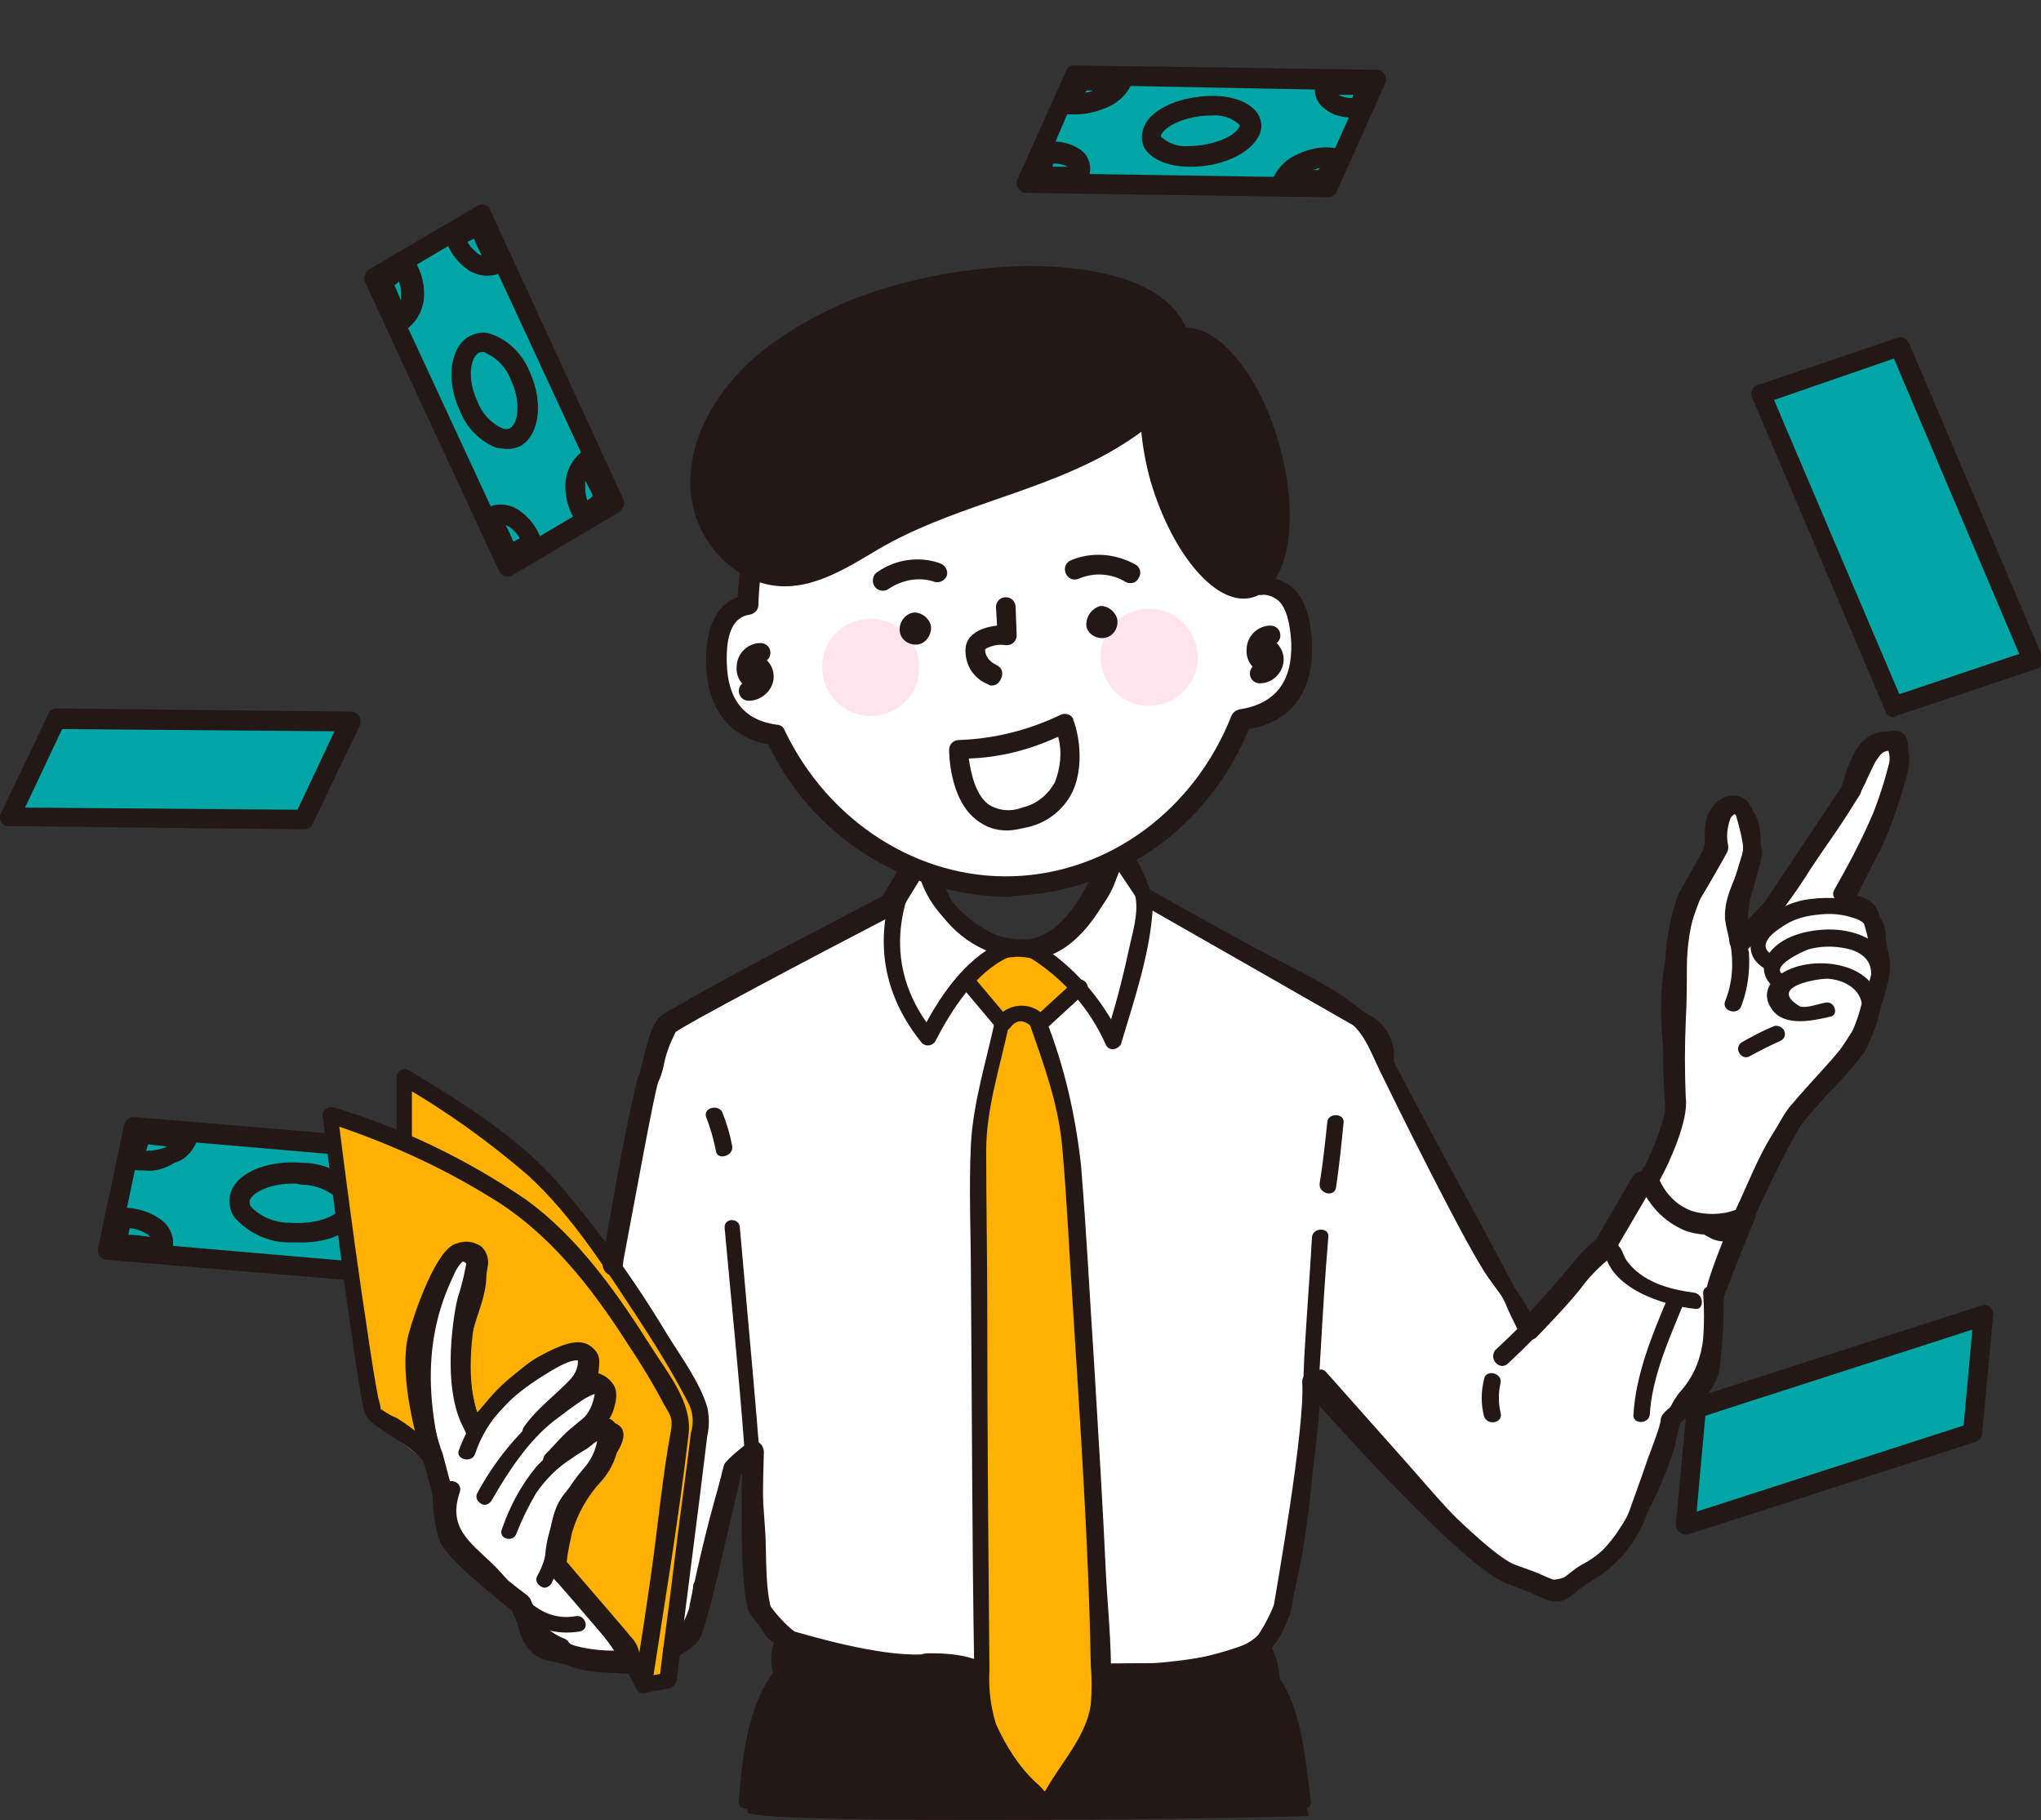 <?xml version="1.0" encoding="utf-8"?>
<!-- Generator: Adobe Illustrator 27.7.0, SVG Export Plug-In . SVG Version: 6.00 Build 0)  -->
<svg version="1.1" id="buy02" xmlns="http://www.w3.org/2000/svg" xmlns:xlink="http://www.w3.org/1999/xlink" x="0px" y="0px"
	 viewBox="0 0 187.3 167" style="enable-background:new 0 0 187.3 167;" xml:space="preserve">
<rect x="0" y="0" width="187.3" height="167" fill="#333333" stroke="none"/>
<style type="text/css">
	.st0{fill:#00A6A6;}
	.st1{fill:#231815;}
	.st2{fill:#00A69C;}
	.st3{fill:#FFFFFF;}
	.st4{fill:#FEB100;}
	.st5{opacity:0.15;}
	.st6{clip-path:url(#SVGID_00000025436609535058442840000007784049981855079560_);}
	.st7{fill:#FF4D85;}
	.st8{clip-path:url(#SVGID_00000000918742602618945480000000985646500323010697_);}
	.slide-top {
	-webkit-animation: slide-top 1s cubic-bezier(0.250, 0.460, 0.450, 0.940) infinite alternate forwards;
	        animation: slide-top 1s cubic-bezier(0.250, 0.460, 0.450, 0.940) infinite alternate forwards;
	}
	.slide-top02 {
	-webkit-animation: slide-top02 1s cubic-bezier(0.250, 0.460, 0.450, 0.940) infinite alternate forwards;
	        animation: slide-top02 1s cubic-bezier(0.250, 0.460, 0.450, 0.940) infinite alternate forwards;
	}
	@-webkit-keyframes slide-top {
		0% {
			-webkit-transform: translateY(0);
					transform: translateY(0);
		}
		100% {
			-webkit-transform: translateY(-5px);
					transform: translateY(-5px);
		}
		}
		@keyframes slide-top {
		0% {
			-webkit-transform: translateY(0);
					transform: translateY(0);
		}
		100% {
			-webkit-transform: translateY(-5px);
					transform: translateY(-5px);
		}
	}
	@-webkit-keyframes slide-top02 {
		0% {
			-webkit-transform: translateY(0);
					transform: translateY(0);
		}
		100% {
			-webkit-transform: translateY(5px);
					transform: translateY(5px);
		}
		}
		@keyframes slide-top02 {
		0% {
			-webkit-transform: translateY(0);
					transform: translateY(0);
		}
		100% {
			-webkit-transform: translateY(5px);
					transform: translateY(5px);
		}
	}
</style>
<g id="money02" class="slide-top">
	<g id="money05">
		<path id="Path_11913" class="st0" d="M34.3,25.5l9.9-5.8l12.2,26.5L46.6,52L34.3,25.5z"/>
		<path id="Path_11914" class="st1" d="M46.6,52.9c-0.4,0-0.7-0.2-0.8-0.5L33.5,25.9c-0.2-0.4,0-0.9,0.4-1.2l9.9-5.8
			c0.4-0.3,1-0.1,1.2,0.3c0,0,0,0.1,0,0.1l12.2,26.5c0.2,0.4,0,0.9-0.4,1.2L47,52.8C46.9,52.9,46.7,52.9,46.6,52.9 M35.5,25.9
			L47,50.7l8.3-4.9L43.8,21L35.5,25.9z"/>
		<path id="Path_11915" class="st0" d="M46.6,50.9c-0.5-1.2-1-2.3-1.6-3.4c0.7-0.4,1.5-0.3,2.1,0.1c0.8,0.6,1.4,1.4,1.7,2.3
			C48.2,50.2,47.4,50.6,46.6,50.9"/>
		<path id="Path_11916" class="st1" d="M46.6,51.8c-0.4,0-0.7-0.2-0.9-0.6c-0.4-1.1-1-2.2-1.5-3.3c-0.2-0.4-0.1-0.9,0.3-1.2
			c1-0.6,2.2-0.5,3.1,0.1c1,0.7,1.7,1.6,2.1,2.8c0.1,0.4,0,0.9-0.4,1.1l-0.2,0.1c-0.7,0.4-1.5,0.8-2.3,1
			C46.8,51.8,46.7,51.8,46.6,51.8 M46.4,48.2c0.3,0.5,0.5,1,0.7,1.5c0.2-0.1,0.4-0.2,0.6-0.3c-0.2-0.4-0.6-0.8-1-1.1
			C46.6,48.3,46.5,48.2,46.4,48.2"/>
		<path id="Path_11917" class="st0" d="M55.5,45.6c-0.6-1.1-1.1-2.3-1.6-3.4c-0.7,0.5-1.1,1.2-1.2,2c-0.1,1,0.2,2,0.7,2.9
			C54.2,46.7,54.9,46.2,55.5,45.6"/>
		<path id="Path_11918" class="st1" d="M53.5,48c-0.3,0-0.6-0.2-0.8-0.4c-0.6-1-0.9-2.2-0.8-3.4c0.1-1.1,0.7-2.2,1.6-2.8
			c0.4-0.2,1-0.1,1.2,0.4c0,0,0,0.1,0,0.1c0.4,1.1,0.9,2.3,1.5,3.3c0.2,0.4,0.1,0.8-0.2,1.1c-0.6,0.6-1.3,1.1-2,1.5l-0.2,0.1
			C53.8,48,53.6,48,53.5,48 M53.7,44.1c0,0.1,0,0.2,0,0.3c0,0.5,0,1,0.2,1.5c0.2-0.1,0.3-0.2,0.5-0.4C54.2,45,53.9,44.5,53.7,44.1"
			/>
		<path id="Path_11919" class="st0" d="M35.1,26c0.6,1.1,1.1,2.3,1.6,3.4c0.7-0.5,1.1-1.2,1.2-2c0.1-1-0.2-2-0.7-2.9
			C36.4,24.9,35.7,25.4,35.1,26"/>
		<path id="Path_11920" class="st1" d="M36.7,30.3c-0.1,0-0.2,0-0.3-0.1c-0.2-0.1-0.4-0.3-0.5-0.5c-0.4-1.1-0.9-2.3-1.5-3.3
			c-0.2-0.4-0.1-0.8,0.2-1.1c0.6-0.6,1.3-1.1,2-1.5l0.2-0.1c0.2-0.1,0.5-0.2,0.7-0.1c0.2,0.1,0.4,0.2,0.6,0.4c0.6,1,0.9,2.2,0.8,3.4
			c-0.1,1.1-0.7,2.2-1.6,2.8C37,30.3,36.8,30.3,36.7,30.3 M36.2,26.2c0.2,0.4,0.4,0.9,0.6,1.4c0-0.1,0-0.2,0-0.3c0-0.5,0-1-0.2-1.5
			C36.6,25.9,36.4,26,36.2,26.2"/>
		<path id="Path_11921" class="st0" d="M44,20.7c0.5,1.2,1,2.3,1.6,3.4c-0.7,0.4-1.5,0.3-2.1-0.1c-0.8-0.6-1.4-1.4-1.7-2.3
			C42.5,21.3,43.2,21,44,20.7"/>
		<path id="Path_11922" class="st1" d="M44.7,25.3c-0.6,0-1.2-0.2-1.7-0.5c-1-0.7-1.7-1.6-2.1-2.8c-0.1-0.4,0-0.9,0.4-1.1l0.2-0.1
			c0.7-0.4,1.5-0.8,2.3-1c0.5-0.1,0.9,0.1,1.1,0.6c0.4,1.1,1,2.2,1.5,3.3c0.2,0.4,0.1,0.9-0.3,1.2C45.7,25.2,45.2,25.3,44.7,25.3
			 M42.9,22.2c0.2,0.4,0.6,0.8,1,1.1c0.1,0.1,0.2,0.1,0.3,0.1c-0.3-0.5-0.5-1-0.7-1.5C43.3,22,43.1,22.1,42.9,22.2"/>
		<path id="Path_11923" class="st0" d="M43,37.3c-1.1-2.3-0.9-4.8,0.4-5.6c1.3-0.8,3.2,0.5,4.3,2.8s0.9,4.8-0.4,5.6
			S44.1,39.6,43,37.3"/>
		<path id="Path_11924" class="st1" d="M46.5,41.2c-0.3,0-0.6-0.1-0.9-0.1c-1.6-0.6-2.8-1.9-3.4-3.4c-1.3-2.8-0.9-5.8,0.8-6.8
			c0.7-0.4,1.5-0.5,2.2-0.2c1.6,0.6,2.8,1.9,3.4,3.4c1.3,2.8,0.9,5.8-0.8,6.8C47.4,41.1,47,41.2,46.5,41.2 M44.3,32.3
			c-0.1,0-0.3,0-0.4,0.1c-0.8,0.5-1,2.5-0.1,4.4l0,0c0.4,1.1,1.2,2,2.3,2.5c0.2,0.1,0.5,0.1,0.7,0c0.8-0.5,1-2.5,0.1-4.4
			c-0.4-1.1-1.2-2-2.3-2.5C44.5,32.3,44.4,32.3,44.3,32.3"/>
	</g>
	<g id="money04">
		<path id="Path_11927" class="st2" d="M43.2,106.6c-1.4,0-2.8-0.2-4.2-0.4c-0.1,0.8,0.2,1.6,0.9,2c0.9,0.6,1.9,0.9,3,0.9
			C43.2,108.2,43.2,107.4,43.2,106.6"/>
		<path id="Path_11928" class="st1" d="M42.9,109.9c-1.2,0-2.5-0.3-3.5-1c-1-0.6-1.5-1.8-1.2-2.9c0.1-0.4,0.5-0.7,1-0.7
			c1.3,0.2,2.7,0.3,4,0.3c0.5,0,0.9,0.4,0.9,0.8c0,0.8,0,1.7-0.2,2.5l0,0.2C43.8,109.6,43.4,110,42.9,109.9L42.9,109.9z M40.3,107.3
			c0.1,0.1,0.1,0.1,0.2,0.2c0.5,0.3,1.1,0.6,1.7,0.6c0-0.2,0.1-0.4,0.1-0.6C41.7,107.4,41,107.3,40.3,107.3"/>
		<path id="Path_11929" class="st2" d="M41.1,116.7c-1.4-0.2-2.8-0.3-4.2-0.3c0.2-0.8,0.9-1.5,1.7-1.8c1-0.4,2.2-0.5,3.3-0.3
			C41.7,115.1,41.4,115.9,41.1,116.7"/>
		<path id="Path_11930" class="st1" d="M41.1,117.6c0,0-0.1,0-0.1,0c-1.3-0.2-2.7-0.3-4-0.3c-0.5,0-0.9-0.4-0.9-0.9c0,0,0-0.1,0-0.1
			c0.3-1.1,1.1-2.1,2.3-2.5c1.2-0.5,2.5-0.6,3.8-0.4c0.5,0.1,0.8,0.6,0.7,1.1c0,0,0,0,0,0.1l-0.1,0.2c-0.2,0.8-0.5,1.6-0.8,2.4
			C41.7,117.4,41.4,117.6,41.1,117.6 M38.7,115.5c0.6,0,1.2,0.1,1.8,0.2c0.1-0.2,0.1-0.4,0.2-0.6c-0.6,0-1.2,0.1-1.7,0.3
			C38.9,115.4,38.8,115.5,38.7,115.5"/>
		<path id="Path_11935" class="st0" d="M27.7,107.7c-2.8-0.2-5.4,0.8-5.7,2.3s1.7,2.9,4.5,3.1s5.4-0.8,5.7-2.3
			C32.6,109.3,30.6,108,27.7,107.7"/>
		<g>
			<path id="Path_11925" class="st0" d="M12.3,103.4l-2.4,11.3l32.1,2.7l2.4-11.3L12.3,103.4z"/>
			<path id="Path_11926" class="st1" d="M42,118.3C42,118.3,41.9,118.3,42,118.3l-32.2-2.7c-0.5,0-0.9-0.5-0.8-1c0,0,0-0.1,0-0.1
				l2.4-11.3c0.1-0.4,0.5-0.8,1-0.7l32.1,2.7c0.5,0,0.9,0.5,0.8,1c0,0,0,0.1,0,0.1l-2.4,11.3C42.8,118,42.4,118.3,42,118.3
				 M11,113.9l30.2,2.6l2-9.5l-30.2-2.6L11,113.9z"/>
			<path id="Path_11931" class="st0" d="M13.1,104c1.4,0.2,2.8,0.3,4.2,0.3c-0.2,0.8-0.9,1.5-1.7,1.8c-1,0.4-2.2,0.5-3.3,0.3
				C12.4,105.6,12.7,104.8,13.1,104"/>
			<path id="Path_11932" class="st1" d="M13.3,107.4c-0.4,0-0.8,0-1.2-0.1c-0.5-0.1-0.8-0.6-0.7-1.1c0,0,0,0,0-0.1l0.1-0.2
				c0.2-0.8,0.5-1.7,0.8-2.4c0.2-0.3,0.6-0.5,0.9-0.5c1.3,0.2,2.7,0.3,4.1,0.3c0.5,0,0.9,0.4,0.9,0.9c0,0,0,0.1,0,0.1
				c-0.3,1.1-1.1,2.1-2.2,2.4C15,107.3,14.2,107.5,13.3,107.4 M13.6,105c-0.1,0.2-0.1,0.4-0.2,0.6c0.6,0,1.2-0.1,1.7-0.3
				c0.1,0,0.2-0.1,0.2-0.1C14.8,105.1,14.2,105.1,13.6,105"/>
			<path id="Path_11933" class="st0" d="M10.9,114.1c1.4,0,2.8,0.2,4.2,0.4c0.1-0.8-0.2-1.6-0.9-2c-0.9-0.6-1.9-0.9-3-0.9
				C11,112.5,10.9,113.3,10.9,114.1"/>
			<path id="Path_11934" class="st1" d="M15,115.4c0,0-0.1,0-0.1,0c-1.3-0.2-2.7-0.3-4-0.3c-0.5,0-0.9-0.4-0.9-0.8
				c0-0.8,0-1.7,0.2-2.5l0-0.2c0.1-0.4,0.4-0.8,0.9-0.8c1.3,0,2.5,0.3,3.5,1c1,0.6,1.5,1.8,1.2,2.9C15.8,115.1,15.5,115.4,15,115.4
				 M11.8,113.3c0.6,0,1.3,0.1,2,0.2c-0.1-0.1-0.1-0.1-0.2-0.2c-0.5-0.3-1.1-0.6-1.7-0.6C11.9,112.8,11.8,113,11.8,113.3"/>
			<path id="Path_11936" class="st1" d="M27.4,114c-0.3,0-0.6,0-0.9,0c-1.8,0-3.6-0.8-4.9-2.2c-0.5-0.6-0.6-1.3-0.5-2.1
				c0.4-2,3.3-3.3,6.7-3c1.8,0,3.6,0.8,4.9,2.2c0.5,0.6,0.6,1.3,0.5,2.1C32.8,112.8,30.4,114.1,27.4,114 M26.9,108.6
				c-2.3,0-3.8,0.9-4,1.6c0,0.2,0,0.4,0.2,0.6c0.9,0.9,2.2,1.4,3.5,1.4c2.7,0.2,4.6-0.8,4.7-1.5c0-0.2,0-0.4-0.2-0.6
				c-0.9-0.9-2.2-1.4-3.5-1.4C27.4,108.6,27.1,108.6,26.9,108.6"/>
		</g>
	</g>
	<g id="money03">
		<path id="Path_12007" class="st0" d="M155.7,129.2l-1,10.7l26.4-8.5l1-10.7L155.7,129.2z"/>
		<path id="Path_12008" class="st1" d="M154.7,140.8c-0.5,0-0.9-0.4-0.9-0.9c0,0,0-0.1,0-0.1l1-10.7c0-0.4,0.3-0.7,0.6-0.8l26.4-8.5
			c0.5-0.2,1,0.1,1.1,0.6c0,0.1,0.1,0.2,0,0.4l-1,10.7c0,0.4-0.3,0.7-0.6,0.8l-26.4,8.5C154.9,140.8,154.8,140.8,154.7,140.8
			 M156.5,129.9l-0.8,8.8l24.5-7.9l0.8-8.8L156.5,129.9z"/>
	</g>
</g>
<g id="man">
	<path id="Path_11937" class="st3" d="M85.1,77.2L81.7,83c0,0-19.3,10.2-20.3,10.9s-1.5,4.7-1.8,5s-3.3,16.7-3.3,16.7
		s-3,33.3-3.4,33.4s-4.4,0-4.4,0c0.1,1.2,1,2.2,2.2,2.5c1.9,0.3,6.7,1.5,7.7,1.1c1-0.5,4.6-1.6,5.2-2.8c0.6-1.2,3.5-14.7,3.7-15
		c0.6-0.6,1.2-1.1,1.9-1.6c0,0-0.4,12.8,0.5,14.3c0.8,1.1,1.7,2.1,2.8,3c0,0,7.6,2.4,12.1,2.2s5.5,1,5.5,1s15-0.1,15.8-0.1
		s8.5-0.7,9.7-2.2c0.9-1.2,1.6-2.4,2.1-3.8c0,0,2.9-16.4,2.6-20.8c0,0,14.5,16.4,18.4,17.7s4.1,2.2,5.4,0.9s4.8-2.3,6.2-6.4
		s3-8.2,3-8.5s3.5-2.9,3.7-4.9c0.3-2.3,0.4-4.6,0.4-6.8c-0.2-0.6,2.5-7,2.5-7s-0.9,2.2-2.9,0.9s-5.5-3.2-6.2-4.4l-3.7,6.4
		c-1,0.8-1.9,1.7-2.7,2.7c-0.8,1.2-4.2,4.7-4.2,4.7s-1.1-2.2-1.3-2.7s-11.7-21.6-11.7-21.9c0.2-1.5-0.6-2.9-1.9-3.7
		c-2.2-1.2-20.3-11.6-20.3-11.6l-2.8-4.1c0,0-2.6,8.8-7.8,9.1c-3.1,0.1-6.1-1.4-7.7-4.1L85,79.6L85.1,77.2z"/>
	<path id="Path_11938" class="st1" d="M90,154.5c-0.3,0-0.5-0.1-0.7-0.3l0,0c0,0-1.1-0.8-4.8-0.7c-4.6,0.2-12.1-2.1-12.4-2.2
		c-0.1,0-0.2-0.1-0.3-0.1c-1.2-0.9-2.2-2-3-3.2c-0.8-1.4-0.8-8.7-0.7-12.8c0,0-0.1,0.1-0.1,0.1c-0.1,0.5-0.5,2.2-0.9,3.9
		c-1.3,5.8-2.4,10.2-2.8,11c-0.6,1.2-2.6,2.1-4.8,2.9c-0.3,0.1-0.6,0.2-0.8,0.3c-0.9,0.4-2.7,0.1-6.4-0.6c-0.7-0.1-1.3-0.3-1.8-0.4
		c-2.6-0.4-2.9-3.2-3-3.3c0-0.3,0.1-0.5,0.2-0.7c0.2-0.2,0.4-0.3,0.7-0.3c1.4,0,2.9,0,3.7,0c0.5-3.4,2.2-20.9,3.2-32.6
		c2.7-15.1,3.2-16.8,3.5-17.2c0,0-0.1,0.1-0.1,0.1c0.1-0.1,0.2-0.6,0.3-1.1c0.5-2,0.9-3.6,1.8-4.2c1-0.7,17.3-9.4,20.2-10.9l3.3-5.5
		c0.3-0.4,0.8-0.6,1.2-0.3c0.3,0.2,0.5,0.5,0.4,0.9l-0.2,2l1.6,3.3c1.5,2.3,4.1,3.7,6.9,3.6c4.5-0.3,7-8.4,7-8.4
		c0.1-0.5,0.7-0.8,1.1-0.6c0.2,0.1,0.4,0.2,0.5,0.4l2.7,4c1.9,1.1,18.1,10.4,20.1,11.5c1.6,0.8,2.5,2.5,2.3,4.3
		c0.6,1.2,4.7,8.9,7.5,14c3.1,5.8,4,7.5,4.1,7.7c0.1,0.2,0.4,0.9,0.7,1.5c1.1-1.2,2.2-2.4,3.2-3.6c0.8-1,1.7-2,2.8-2.8l3.6-6.2
		c0.2-0.3,0.5-0.5,0.8-0.5l0,0c0.3,0,0.6,0.2,0.8,0.5c0.4,0.7,2.7,2.1,4.3,3c0.6,0.4,1.2,0.7,1.7,1c0.2,0.2,0.5,0.3,0.8,0.2
		c0.3-0.2,0.6-0.4,0.7-0.8c0.2-0.5,0.7-0.7,1.2-0.5c0.5,0.2,0.7,0.7,0.5,1.2c-0.9,2.1-1.7,4.3-2.4,6.5c0,2.4-0.1,4.7-0.4,7
		c-0.2,1.6-1.8,3.3-3.3,4.7c-0.2,0.2-0.4,0.3-0.5,0.5c-0.1,0.4-0.4,1.3-1.3,3.7c-0.5,1.4-1.1,3.1-1.7,4.8c-1,2.5-2.8,4.6-5.2,5.9
		c-0.4,0.3-0.9,0.6-1.2,0.9c-1.4,1.3-2.3,0.9-3.8,0.2c-0.6-0.3-1.4-0.6-2.5-1c-3.3-1.1-13.2-11.8-17.2-16.3
		c-0.4,6.1-2.5,18-2.6,18.6c0,0.1,0,0.1,0,0.2c-0.5,1.4-1.3,2.8-2.2,4c-1.6,2-10.3,2.6-10.4,2.6C105,154.4,90.7,154.5,90,154.5
		L90,154.5z M85.5,151.7c2.9,0,4.3,0.6,4.9,1c4.4,0,14.8-0.1,15.5-0.1c3.2-0.2,8.4-1.1,9.1-1.9c0.8-1.1,1.4-2.2,1.9-3.4
		c0.2-1.3,2.9-16.4,2.6-20.5c0-0.5,0.4-0.9,0.9-1c0.3,0,0.6,0.1,0.7,0.3c5.8,6.5,15.3,16.6,18,17.5c1.1,0.4,2,0.7,2.6,1
		c1.4,0.6,1.4,0.6,1.9,0.1c0.5-0.4,1-0.8,1.5-1.1c2-1,3.6-2.8,4.4-4.9c0.6-1.7,1.2-3.3,1.7-4.8c0.6-1.6,1.2-3.2,1.2-3.6
		c0-0.4,0.3-0.7,1-1.3c0.9-0.8,2.6-2.5,2.8-3.6c0.3-2.2,0.4-4.3,0.4-6.5c-0.1-0.2-0.2-0.7,1.5-5c-0.5,0-1-0.2-1.5-0.5
		c-0.5-0.3-1-0.6-1.6-1c-1.4-0.8-2.7-1.6-3.9-2.6l-3.1,5.3c-0.1,0.1-0.1,0.2-0.2,0.3c-0.9,0.7-1.8,1.6-2.5,2.5
		c-0.9,1.3-4.2,4.7-4.3,4.8c-0.2,0.2-0.5,0.3-0.8,0.3c-0.3,0-0.5-0.2-0.7-0.5c0-0.1-1.1-2.2-1.3-2.8c-0.1-0.3-2-3.8-4-7.6
		c-7.7-14.3-7.7-14.3-7.7-14.7v-0.1c0.1-1.1-0.4-2.2-1.4-2.7c-2.1-1.2-20.1-11.5-20.3-11.6c-0.1-0.1-0.2-0.2-0.3-0.3l-1.8-2.7
		c-1.1,2.7-3.8,7.8-8,8c-3.5,0.1-6.7-1.6-8.6-4.5l-1.5-3.1l-1.9,3.1c-0.1,0.1-0.2,0.3-0.4,0.3C74.4,87.9,62.7,94.1,62,94.7
		c-0.5,1-0.9,2-1.1,3.1c-0.1,0.5-0.3,1.1-0.5,1.5c-0.4,1.2-2.1,10.6-3.2,16.4c0,0-0.7,8.3-1.5,16.6C54,149.7,54,149.7,53,149.8
		c-0.3,0.1-1.9,0-3.2,0c0.2,0.4,0.6,0.6,1.1,0.7c0.5,0.1,1.1,0.2,1.9,0.4c1.5,0.3,4.7,1,5.3,0.8c0.2-0.1,0.5-0.2,0.9-0.4
		c0.9-0.3,3.5-1.4,3.8-2c0.3-0.7,1.8-7.2,2.6-10.6c1-4.2,1-4.2,1.1-4.4c0.1-0.1,0.2-0.4,2.1-1.9c0.4-0.3,1-0.2,1.3,0.2
		c0.1,0.2,0.2,0.4,0.2,0.6c-0.2,6.1-0.1,12.9,0.4,13.9c0.7,1,1.5,1.9,2.4,2.6c1.1,0.3,7.7,2.3,11.7,2.1
		C84.8,151.7,85.1,151.7,85.5,151.7 M158.3,118.4C158.3,118.5,158.3,118.5,158.3,118.4C158.3,118.5,158.3,118.5,158.3,118.4
		 M59,98.2L59,98.2"/>
	<path id="Path_11939" class="st1" d="M68.6,166.3c0.1-2.5,0.4-5,0.9-7.5c0.5-1.9,1.2-3.7,2.1-5.4c0.1-0.4,0.2-2.8,0.2-2.8
		c1.6,0.6,3.3,1.1,5,1.5c0.4-0.1,12.8,1.1,12.8,1.1l13.6,0.2c0,0,10.3-1.6,10.9-1.9c0.5-0.2,1-0.3,1.5-0.4l0.8,2.4
		c0,0,2.7,5.2,2.7,6.9c0.2,2.1,0.5,4.2,1,6.2C120.1,166.8,69.4,167.5,68.6,166.3"/>
	<path id="Path_11940" class="st4" d="M88.8,89.7c0.2,0,3.3,4.1,3.3,4.1s-1.7,8.2-2.1,11.3c-0.4,3.1-0.4,46.8,0,48.5s1,5.3,1.9,6.8
		c0.8,1.5,4.5,4.8,4.5,4.8s4.1-5.8,4.7-8.7c0.4-1.7,0.4-3.4,0.1-5.1c0,0-2.8-45.8-3-48.4c-0.2-2.7-2.7-9.1-2.7-9.1l3.5-3.3l-3.7-3.4
		c0,0,0.1-0.2-2.3-0.1S88.8,89.7,88.8,89.7"/>
	<path id="Path_11941" class="st4" d="M30.3,102.7l3.8,27.5l5.9,4.6l12.9,10.9l6.1,9l2.6-0.9c0,0,2.4-24,2.7-24.3
		s-9.3-16.5-14.2-20.9c-4.1-3.4-8.5-6.6-13-9.5l0,5.9L30.3,102.7z"/>
	<path id="Path_11942" class="st3" d="M57.7,152.5c0,0-5,0.3-6.2-1.2c-1-0.4-1.9-1.1-2.6-1.9c-0.4-0.7-0.8-1.5-1.1-2.3
		c0,0-5.9-4.5-6.5-6.1c-0.4-1.3-0.7-2.7-0.7-4.2l-0.9-3.3c0,0-2.3-7.2-1.3-11.1s2.9-7.5,3.7-7.7s1.8-0.2,1.8,0.8
		c-0.2,1.4-0.5,2.8-1,4.1c-0.3,0.8-1.6,7.9,0.6,11.4c0,0,3.8-4.7,6.2-6s3.7-1.7,4.1-0.6c0.2,0.7,0.1,1.5-0.3,2.1
		c0.7-0.1,1.5,0.2,1.9,0.8c0.6,1.1-1.1,3.3-1.1,3.3s1.3-0.4,1.5,0.6c0,1.5-0.5,2.9-1.5,3.9c-1.3,1.4-2.2,3.1-2.8,4.9
		c-0.3,1.1-0.5,2.1-0.5,3.2c0,0,5.2,6,6.1,7.1S57.7,152.5,57.7,152.5"/>
	<path id="Path_11943" class="st1" d="M56.6,153.5c-1.7,0-4.4-0.2-5.6-1.4c-1.1-0.5-2.1-1.2-2.9-2.1c-0.4-0.7-0.8-1.5-1.1-2.2
		c-1.4-1.1-5.9-4.7-6.6-6.3c-0.5-1.4-0.7-2.9-0.7-4.4l-0.9-3.2c-0.1-0.3-2.4-7.4-1.3-11.5c0.6-2.2,2.6-7.9,4.4-8.3
		c0.8-0.3,1.6-0.2,2.3,0.3c0.4,0.4,0.6,0.9,0.6,1.5c-0.2,1.5-0.6,2.9-1,4.3c-0.3,0.8-1.2,6.1,0,9.4c1.3-1.5,3.8-4.1,5.6-5.1
		c2-1.1,3.4-1.6,4.4-1.2c0.5,0.2,0.9,0.6,1,1.1c0.2,0.5,0.2,1.1,0.1,1.6c0.6,0.2,1.2,0.6,1.4,1.2c0.3,1,0.2,2.1-0.4,3c0,0,0,0,0.1,0
		c0.4,0.2,0.7,0.7,0.8,1.1c0.1,1.7-0.5,3.4-1.7,4.7c-1.2,1.3-2.1,2.9-2.6,4.6c-0.2,0.9-0.4,1.8-0.5,2.7c1,1.2,5.1,5.9,5.9,6.9
		c0.7,0.7,1,1.8,0.7,2.7c-0.1,0.3-0.4,0.6-0.8,0.6C57.5,153.5,57.1,153.5,56.6,153.5 M57.7,152.5L57.7,152.5z M42.4,115.8
		c-0.5,0.4-2,3.2-3.1,7c-1,3.6,1.2,10.5,1.3,10.5l0.9,3.4c0,0.1,0,0.2,0,0.2c0,1.3,0.2,2.6,0.6,3.8c0.4,1,3.9,3.9,6.3,5.7
		c0.1,0.1,0.3,0.3,0.3,0.4c0.3,0.7,0.6,1.4,1,2.1c0.6,0.7,1.4,1.2,2.2,1.5c0.1,0.1,0.2,0.1,0.3,0.3c0.5,0.6,2.5,0.9,4.4,0.9
		c-0.1-0.1-0.2-0.2-0.3-0.4c-0.9-1.1-6-7-6.1-7.1c-0.1-0.2-0.2-0.4-0.2-0.6c0-1.2,0.2-2.3,0.6-3.5c0.6-1.9,1.6-3.7,3-5.3
		c0.8-0.9,1.2-2,1.3-3.1c-0.1,0-0.2,0-0.3,0c-0.4,0.1-0.8,0-1-0.4c-0.2-0.3-0.2-0.7,0-1.1c0.6-0.7,0.9-1.5,1-2.4
		c-0.2-0.4-0.8-0.4-0.9-0.4c-0.3,0.1-0.7-0.1-0.9-0.4c-0.2-0.3-0.2-0.7,0-1c0.2-0.4,0.3-0.9,0.2-1.4c-0.2,0-0.9,0.1-2.8,1.1
		c-1.9,1-4.9,4.5-6,5.8c-0.2,0.2-0.5,0.4-0.8,0.3c-0.3,0-0.6-0.2-0.7-0.4c-2.4-4-0.9-11.5-0.7-12.2c0.4-1.2,0.7-2.5,0.9-3.8
		C42.8,115.7,42.6,115.7,42.4,115.8"/>
	<path id="Path_11944" class="st3" d="M151.3,108.3c0,0,2.8-5.3,2.4-7.3s0.1-8.4,0-12c0-2.2,0.3-4.4,1.1-6.5
		c0.1-0.2,2.7-4.7,2.7-4.7s-0.4-2.3,0.4-3.2s1.5-0.8,2-0.2c0.4,1.2,0.8,2.5,0.9,3.8c0,0-0.7,2.7-1.1,4c-0.2,1.4-0.3,2.9-0.1,4.4
		l3.1-3.3l7.2-10.7c0,0,0.8-3.2,1.8-4s1.8-0.9,2.3,0s0,2.6,0,2.6c-0.6,2-1.3,4.1-2.1,6c-0.8,1.5-2.9,5.8-2.9,5.8s1.9-0.3,2.4,0.7
		c0.4,1.2,0.7,2.4,0.9,3.6c0.2,0.8,0.3,1.6,0.1,2.4c-0.2,0.8-0.4,1.6-0.7,2.4c-0.3,1.3-0.7,2.6-1.4,3.8c-0.9,1.4-4.2,4.7-5.4,6.2
		s-4.9,9.5-4.9,9.5S154.1,114.5,151.3,108.3"/>
	<path id="Path_11945" class="st1" d="M157,113.3c-0.8,0-1.6-0.1-2.4-0.4c-1.9-0.8-3.3-2.3-4.1-4.2c-0.1-0.3-0.1-0.5,0-0.8
		c1.1-2.1,2.5-5.5,2.3-6.7c-0.2-2.4-0.2-4.9-0.1-7.3c0-1.7,0.1-3.5,0.1-4.8c0-2.4,0.4-4.7,1.2-7c0.1-0.2,1.7-3,2.5-4.5
		c-0.1-0.8-0.2-2.6,0.7-3.6c0.4-0.6,1.1-1,1.9-1c0.6,0,1.2,0.3,1.5,0.9c0.5,0.7,0.9,2.9,1.1,4.2c0,0.1,0,0.2,0,0.4
		c0,0.1-0.7,2.7-1.1,4c-0.1,0.6-0.2,1.3-0.2,1.9l1.6-1.7l7-10.5c0.3-1,1-3.5,2.1-4.3c0.6-0.6,1.4-0.8,2.3-0.8c0.6,0.1,1.1,0.5,1.4,1
		c0.8,1.2,0.2,3,0.1,3.4c-0.6,2.1-1.3,4.2-2.2,6.2c-0.5,0.9-1.6,3.1-2.3,4.5c0.7,0.1,1.4,0.5,1.8,1.1c0.5,1.2,0.8,2.5,1,3.8
		c0.3,0.9,0.3,1.9,0.1,2.8c-0.2,0.8-0.4,1.7-0.7,2.5c-0.3,1.4-0.8,2.8-1.5,4.1c-1,1.4-2.2,2.7-3.4,3.9c-0.8,0.9-1.6,1.8-2.1,2.4
		c-1,1.2-3.8,7.1-4.8,9.3c-0.1,0.2-0.2,0.4-0.4,0.4C159.3,113,158.1,113.2,157,113.3 M152.3,108.3c0.6,1.3,1.6,2.3,2.9,2.8
		c1.3,0.4,2.8,0.4,4.1-0.1c0.8-1.7,3.7-7.9,4.9-9.4c0.5-0.6,1.3-1.5,2.2-2.5c1.1-1.2,2.2-2.4,3.2-3.7c0.6-1.1,1-2.3,1.3-3.5
		c0-0.1,0-0.1,0.1-0.2c0.3-0.7,0.5-1.4,0.7-2.2c0.1-0.6,0.1-1.3-0.1-2c0-0.1,0-0.1,0-0.2c-0.1-1.1-0.4-2.2-0.8-3.3
		c-0.5-0.2-1-0.3-1.5-0.2c-0.3,0-0.7-0.1-0.9-0.4c-0.2-0.3-0.2-0.6-0.1-0.9c0,0,2.2-4.4,2.9-5.8c0.8-1.9,1.5-3.9,2-5.9
		c0.2-0.6,0.3-1.3,0.1-1.9c0-0.1-0.1-0.1-0.2-0.2c0,0-0.2,0-0.8,0.4c-0.7,1-1.2,2.2-1.5,3.5c0,0.1-0.1,0.2-0.1,0.3l-7.2,10.7
		c0,0-0.1,0.1-0.1,0.1l-3.1,3.3c-0.3,0.4-0.9,0.4-1.3,0c-0.2-0.2-0.3-0.4-0.3-0.6c-0.2-1.6-0.1-3.2,0.2-4.7c0.3-1.1,0.9-3.1,1.1-3.7
		c-0.1-1.1-0.4-2.2-0.7-3.2c0,0-0.1-0.1-0.1-0.1c-0.2,0.1-0.3,0.2-0.4,0.4c-0.3,0.8-0.4,1.7-0.2,2.5c0,0.2,0,0.4-0.1,0.6
		c-1,1.8-2.5,4.4-2.7,4.6c-0.7,2-1,4-1,6.1c0,1.3,0,3-0.1,4.8c-0.1,2.3-0.1,4.7,0,7C155,102.8,153.1,106.9,152.3,108.3"/>
	<path id="Path_11946" class="st1" d="M101.5,73.9c0,1.7-0.1,3.4,0,5c0.1,0.9,1.6,0.9,1.5,0c-0.1-1.7,0-3.3,0-5
		C103,72.9,101.5,72.9,101.5,73.9"/>
	<path id="Path_11947" class="st1" d="M84.1,79.1c0.6,4.4,4.5,7.6,8.6,8.7c0.4,0.1,0.8-0.1,0.9-0.5c0.1-0.4-0.1-0.8-0.5-0.9
		c-3.6-1-6.9-3.8-7.5-7.7C85.4,77.8,83.9,78.1,84.1,79.1"/>
	<path id="Path_11948" class="st1" d="M84.2,76.9c-4,6.1-4.4,12.9,0.4,18.8c0.3,0.3,0.8,0.3,1.1,0c0,0,0.1-0.1,0.1-0.1
		c1.5-2.9,3.7-6.4,6.8-7.8c0.9-0.4,0.1-1.6-0.8-1.3c-3.3,1.5-5.7,5.1-7.3,8.3l1.2-0.1c-4.4-5.4-3.8-11.5-0.2-17
		C86,76.8,84.7,76.1,84.2,76.9"/>
	<path id="Path_11949" class="st1" d="M101.4,78.3c0,3.9-3.8,6.7-7,8.2c-0.3,0.2-0.5,0.6-0.3,1c0.1,0.1,0.2,0.2,0.3,0.3
		c3.1,1.9,5.6,4.7,7.1,8.1c0.2,0.4,0.7,0.5,1.1,0.2c0.1-0.1,0.3-0.2,0.3-0.4c1.2-4,2.7-8.4,2.9-12.6c0-1.5-2.4-7.7-4.3-5.1
		c-0.6,0.8,0.8,1.5,1.3,0.7c-0.4,0.6,1.2,2.6,1.4,3.6c0.3,1.5-0.3,3.4-0.6,4.8c-0.6,2.8-1.3,5.5-2.2,8.2l1.4-0.2
		c-1.7-3.5-4.3-6.5-7.7-8.6v1.3c3.6-1.7,7.7-5,7.7-9.4c0-0.4-0.4-0.7-0.8-0.7C101.8,77.6,101.5,77.9,101.4,78.3"/>
	<path id="Path_11950" class="st1" d="M88.3,90.6l3.2,3.8c0.3,0.3,0.8,0.3,1.1,0c0,0,0.1-0.1,0.1-0.1c0.6-0.8,1.3-0.8,2.2,0.1
		c0.3,0.3,0.8,0.3,1.1,0l3.6-3.3c0.7-0.7-0.4-1.7-1.1-1l-3.6,3.3H96c-0.9-1.2-2.6-1.5-3.9-0.6c-0.3,0.2-0.5,0.5-0.7,0.8l1.2-0.1
		l-3.2-3.8C88.7,88.9,87.7,89.9,88.3,90.6"/>
	<path id="Path_11951" class="st1" d="M91.7,88.1c1-0.4,2.1-0.4,3.2-0.1c0.9,0.4,1.7-0.9,0.8-1.3c-1.4-0.6-2.9-0.6-4.3-0.1
		C90.4,87,90.8,88.4,91.7,88.1"/>
	<path id="Path_11952" class="st1" d="M91.3,93.7c-0.8,3.7-2,7.5-2.2,11.3c-0.2,4.1,0,8.1,0,12.2c0.1,11.9,0.1,23.9,0.3,35.8
		c-0.1,1.5,0,3,0.2,4.5c1,3.2,2.9,6.1,5.5,8.2c2.6,1.9,6.4-7.4,6.7-9.4c0.4-3.8-0.1-7.9-0.3-11.7c-0.3-6.5-0.7-13-1.1-19.6
		c-0.4-6-0.7-12.1-1.2-18.1c-0.5-4.5-1.5-9-3.2-13.3c-0.3-0.9-1.8-0.5-1.5,0.4c1.3,3.7,2.7,7.5,3,11.5c0.4,4.5,0.6,9,0.9,13.5
		c0.7,11.3,1.5,22.5,1.7,33.8c0.1,1.2,0.1,2.4,0,3.6c-0.4,2.9-2.7,5.3-4.1,7.8c-0.1,0.2-0.5,0.4-0.5,0.6c0.1-0.3,0.9,0.5,0.6-0.1
		c-0.3-0.4-0.6-0.8-1-1.1c-1.6-1.5-2.8-3.4-3.7-5.4c-0.5-1.6-0.7-3.3-0.6-5c-0.1-11.1-0.2-22.2-0.2-33.2c0-4.8-0.1-9.6-0.1-14.4
		c0-3.9,1.3-7.8,2.1-11.6C93,93.2,91.5,92.8,91.3,93.7"/>
	<path id="Path_11953" class="st1" d="M56.9,116.5c0.9-6.4,2.2-12.8,3.8-19.1c0.4-1.3,0.6-2.5,1.7-3.4c1.2-0.8,2.4-1.5,3.7-2.1
		c5.4-3,10.9-5.8,16.3-8.6c0.9-0.4,0.1-1.7-0.8-1.3c-5.9,3-11.8,6-17.5,9.2c-2.5,1.4-3.8,2.1-4.7,5c-2,6.4-3,13.2-4.1,19.8
		C55.3,117.1,56.8,117.5,56.9,116.5"/>
	<path id="Path_11954" class="st1" d="M104.7,82.8c6.2,3.4,12.5,6.7,18.5,10.5c1.9,1.2,2.4,2.8,3.4,4.9c2.1,4.3,4.2,8.5,6.4,12.7
		c1,1.9,2,3.8,3.1,5.6c0.9,1.5,3,3.8,3.1,5.1c0.1,0.9,1.6,0.9,1.5,0c-0.1-1.5-1.6-3.2-2.4-4.3c-1-1.4-1.9-2.9-2.7-4.5
		c-2.4-4.4-4.7-9-6.9-13.5c-1-1.9-1.7-4.8-3.4-6.3c-2.8-2.5-6.8-4.2-10.1-6s-6.5-3.6-9.8-5.4C104.6,81.1,103.8,82.3,104.7,82.8"/>
	<path id="Path_11955" class="st1" d="M66.5,112.7c0.6,6.6,1.3,13.3,1.8,20c0.4,5.2,0,11.1,1.4,16.2c0.4,1.3,0.9,1.7,2.2,2.2
		c1.6,0.8,3.2,1.4,4.9,1.8c4.3,0.7,8.8,0.4,13,1.5c0.4,0.1,0.8-0.1,0.9-0.5c0.1-0.4-0.1-0.8-0.5-0.9c-4.4-1.2-9.1-0.5-13.5-1.6
		c-1.6-0.4-4.9-1.3-5.6-2.8c-1-2.3-0.7-5.9-0.9-8.4c-0.6-9.2-1.5-18.3-2.3-27.5C67.9,111.7,66.4,111.7,66.5,112.7"/>
	<path id="Path_11956" class="st1" d="M120.4,113.5c-0.2,3.6-0.5,7.3-0.7,10.9c-0.2,3.8-0.1,7.7-0.6,11.4c-0.3,2.9-0.9,5.7-1.5,8.5
		c-0.6,2.7-0.9,5.8-3.9,6.8c-4,1.4-8.3,1.9-12.5,1.7c-1,0-1,1.4,0,1.5c3.2,0.2,6.9,0.2,9.9-0.8c1.7-0.6,3.9-0.9,5.3-2.1
		c1.4-1.2,1.8-2.9,2.2-4.6c1.9-7.6,2.1-15.1,2.6-22.9c0.2-3.5,0.4-6.9,0.7-10.4C122,112.6,120.5,112.6,120.4,113.5"/>
	<path id="Path_11957" class="st1" d="M64.8,102.5c0.4,1,0.7,2.1,0.9,3.1c0.1,0.9,1.6,0.5,1.5-0.4c-0.2-1.1-0.5-2.1-0.9-3.1
		C66,101.3,64.5,101.6,64.8,102.5"/>
	<path id="Path_11958" class="st1" d="M85,155.9c-2.5-0.2-4.9-0.5-7.3-1.1c-0.9-0.2-1.4,1.2-0.4,1.4c2.5,0.6,5.1,1,7.7,1.2
		C86,157.4,86,155.9,85,155.9"/>
	<path id="Path_11959" class="st1" d="M71.1,150.5c-0.4,1-0.4,2.2-0.1,3.2c0.3,0.4,0.6,0.7,1.1,0.9c0.9,0.4,1.7,0.7,2.6,0.9
		c0.4,0.1,0.8-0.1,0.9-0.5c0.1-0.4-0.1-0.8-0.5-0.9c-0.7-0.2-1.4-0.4-2.1-0.7c-0.2-0.1-0.6-0.2-0.7-0.4c-0.3-0.5,0-1.6,0.2-2.1
		C72.9,150,71.4,149.6,71.1,150.5"/>
	<path id="Path_11960" class="st1" d="M113.2,153.7c-1.8,0.7-3.7,1.2-5.6,1.4c-1,0.2-0.5,1.6,0.4,1.4c1.9-0.3,3.8-0.8,5.6-1.4
		C114.5,154.8,114.1,153.4,113.2,153.7"/>
	<path id="Path_11961" class="st1" d="M105.2,155.5c-1.1,0.1-2.1,0.2-3.2,0.3c-1,0-1,1.5,0,1.5c1.1,0,2.1-0.1,3.2-0.3
		C106.2,156.8,106.2,155.4,105.2,155.5"/>
	<path id="Path_11962" class="st1" d="M85,153.5c-0.4,1.5-0.7,3-0.7,4.6c0,0.4,0.3,0.7,0.8,0.7l2.2,0.2c0.3,0,0.6-0.2,0.7-0.5
		c0.1-1.5,0.4-2.9,0.8-4.3c0.3-0.9-1.1-1.3-1.5-0.4c-0.4,1.4-0.7,2.9-0.8,4.3l0.7-0.5l-2.2-0.2l0.8,0.7c0.1-1.4,0.3-2.8,0.7-4.2
		C86.7,153,85.2,152.6,85,153.5"/>
	<path id="Path_11963" class="st1" d="M74.9,152.3c-0.5,1.4-0.8,3-0.9,4.5c0,0.3,0.2,0.6,0.6,0.7l2.4,0.4c0.4,0.1,0.8-0.1,0.9-0.5
		c0.2-1.4,0.6-2.8,1-4.2c0.3-0.9-1.1-1.3-1.5-0.4c-0.4,1.4-0.8,2.8-1,4.2l0.9-0.5l-2.4-0.4l0.6,0.7c0.1-1.4,0.4-2.8,0.9-4.1
		C76.6,151.8,75.1,151.4,74.9,152.3"/>
	<path id="Path_11964" class="st1" d="M87.9,157.6l2.4,0.3c0.4,0,0.7-0.3,0.8-0.7c0-0.4-0.3-0.7-0.8-0.7l-2.4-0.3
		c-0.4,0-0.7,0.3-0.8,0.7C87.1,157.2,87.5,157.6,87.9,157.6"/>
	<path id="Path_11965" class="st1" d="M104,153.9c0.4,1.5,0.6,3,0.7,4.6c0,0.4,0.4,0.7,0.8,0.7c0.1,0,0.1,0,0.2,0l2.5-0.4
		c0.3-0.1,0.6-0.4,0.6-0.7c0-1.6-0.2-3.2-0.6-4.7c-0.3-0.9-1.7-0.5-1.5,0.4c0.4,1.4,0.6,2.9,0.6,4.3l0.6-0.7l-2.5,0.4l1,0.7
		c-0.1-1.7-0.4-3.3-0.8-5c-0.1-0.4-0.6-0.6-1-0.5C104.1,153.2,103.9,153.5,104,153.9"/>
	<path id="Path_11966" class="st1" d="M115,151.6c1,1.3,0.8,3.5,0.7,5l0.6-0.7l-2.4,0.7l1,0.7c0-1-0.1-1.9-0.2-2.9
		c-0.1-1-0.3-2.4-1.2-2.9c-0.4-0.2-0.8-0.1-1,0.3c-0.2,0.3-0.1,0.8,0.2,1c0.5,0.3,0.5,2.1,0.6,2.6c0.1,0.6,0.1,1.3,0.1,1.9
		c0,0.4,0.4,0.7,0.8,0.7c0.1,0,0.1,0,0.2,0l2.4-0.7c0.3-0.1,0.5-0.4,0.6-0.7c0.1-1.7,0.2-4.2-0.9-5.7
		C115.7,150.1,114.4,150.8,115,151.6"/>
	<path id="Path_11967" class="st1" d="M121.8,103c-0.2,1.9-0.4,3.8-0.7,5.6c-0.1,0.9,1.3,1.3,1.5,0.4c0.3-2,0.5-4,0.7-6
		C123.4,102.1,121.8,102.1,121.8,103"/>
	<path id="Path_11968" class="st1" d="M71.3,153c-2.7,3.3-3.2,8.3-3.5,12.3c-0.1,0.9,1.5,0.9,1.5,0c0.2-3.5,0.9-8.7,3-11.3
		C73,153.3,71.9,152.2,71.3,153"/>
	<path id="Path_11969" class="st1" d="M115.9,154.3c1.9,2.3,2.5,7.9,2.9,11c0.1,0.9,1.6,0.9,1.5,0c-0.5-3.6-0.8-9-3.4-12
		C116.4,152.5,115.3,153.6,115.9,154.3"/>
	<path id="Path_11970" class="st1" d="M120.6,127c4.7,5.5,9.5,11.5,15.1,16.1c3.2,2.7,6.5,4.8,10.3,1.9c4-3.1,6.2-7.6,7.7-12.3
		c0.2-0.8,0.3-1.7,0.6-2.5c0.6-1.4,1.9-2.4,2.6-3.7c1.3-2.3,1-5.2,0.9-7.8c-0.1-0.9-1.6-0.9-1.5,0c0.1,1.4,0.1,2.7,0,4.1
		c-0.2,1.9-0.9,3.6-2.2,5c-1.3,1.7-1.4,3.2-2.1,5.2c-0.9,2.8-2.1,5.5-3.8,7.9c-1.8,2.4-4.8,5.2-7.9,3.6c-4.5-2.2-8.1-6.8-11.4-10.5
		c-2.4-2.7-4.8-5.4-7.2-8.1C121.1,125.2,120,126.2,120.6,127"/>
	<path id="Path_11971" class="st1" d="M137.7,129.6c-0.2-0.9-0.2-1.8,0-2.7c0.2-0.9-1.3-1.3-1.5-0.4c-0.3,1.2-0.3,2.4,0,3.5
		C136.6,130.9,138,130.5,137.7,129.6"/>
	<path id="Path_11972" class="st1" d="M138.4,125.1c1.6-1.5,3.1-3,4.5-4.7c1.7-1.9,2.8-4.5,5.1-5.8c0.9-0.5,0.1-1.7-0.8-1.3
		c-2.4,1.3-3.4,3.7-5.1,5.6c-1.5,1.8-3.2,3.4-4.9,5C136.6,124.8,137.7,125.8,138.4,125.1"/>
	<path id="Path_11973" class="st1" d="M153,119.2c-1.4,3.3-2.9,7-3.1,10.6c-0.1,0.9,1.4,0.9,1.5,0c0.2-3.5,1.8-7,3.1-10.2
		C154.8,118.7,153.4,118.3,153,119.2"/>
	<path id="Path_11974" class="st1" d="M155.4,118.6c-2.3-0.3-4.7-1-6.1-2.9c-0.3-0.4-0.4-1-0.7-1.3c-0.3-0.3,0.1-0.9-0.2,0
		c0.7-2.2,2.4-4.4,3.5-6.4l-1.4-0.4c0.5,4.4,6.6,6.8,10.2,4.5l-1.1-0.8l-3.1,7.8c-0.3,0.9,1.1,1.3,1.5,0.4c1-2.6,2-5.2,3.1-7.8
		c0.2-0.6-0.6-1.1-1.1-0.8c-2.7,1.7-7.6-0.1-7.9-3.2c-0.1-0.7-1-1.1-1.4-0.4l-2.4,4.5c-0.5,0.8-1.2,1.7-1.1,2.7
		c0.3,3.7,5.5,5.3,8.4,5.6C156.4,120.2,156.4,118.7,155.4,118.6"/>
	<path id="Path_11975" class="st1" d="M152,108.5c1.2-2.8,2.5-5.3,2.3-8.4c-0.3-4.9-0.8-9.4,0.5-14.1c0.8-2.6,1.8-5.1,2.9-7.5
		c0.2-0.6,0.6-3.6,1.2-3.9c1.4-0.6,1.1,3.3,1,3.8c-0.4,2.1-1.7,3.6-1.6,5.9c0.1,0.8,0.3,1.5,0.5,2.3c0.3,1.8,0.2,3.6-0.5,5.3
		c-0.3,0.9,1.2,1.3,1.5,0.4c0.6-1.6,0.8-3.2,0.7-4.9c-0.3-1.1-0.5-2.3-0.6-3.4c0-1.4,0.7-2.3,1.1-3.5c0.5-1.4,0.7-2.9,0.5-4.4
		c-0.2-1.3-1.1-3-2.6-2.8c-2.2,0.3-2.2,4.1-2.9,5.6c-1.4,3-2.5,6.1-3.2,9.2c-0.4,2.5-0.5,5.1-0.2,7.6c0.1,2.1,0.7,4.7,0.3,6.8
		c-0.3,2-1.5,4-2.3,5.8C150.2,109,151.7,109.4,152,108.5"/>
	<path id="Path_11976" class="st1" d="M160.5,87c1.9-1.9,3.6-4.1,5.1-6.4c1.8-2.9,4.1-5.7,5.6-8.8c0.3-0.7,0.6-1.3,0.9-1.9
		c0.3-0.4,0.5-0.9,1.1-1c0.8-0.1,0.4,0.3,0.2,1c-0.4,1.6-0.9,3.2-1.5,4.7c-1,2.4-2.3,4.8-3.6,7.1c-0.2,0.4,0,0.8,0.4,1
		c0.3,0.2,0.7,0,0.9-0.3c1.7-2.7,3.1-5.6,4.2-8.7c0.5-1.4,3.1-7.7-0.8-6.5c-1.4,0.4-2.2,1.8-2.8,3c-1.1,2-2.2,3.9-3.5,5.7
		c-2,3.6-4.5,6.9-7.3,9.9C158.7,86.7,159.8,87.7,160.5,87"/>
	<path id="Path_11977" class="st1" d="M167.5,92c-0.6,0.1-1.9,0.6-2.4,0.3c-2.9-1.8,1.7-2.5,2.6-2.5c1.5,0.1,3.1,0.9,3.2,2.6
		c0.1,1.2-0.5,1.6-1.1,2.5c-1.5,2.4-3.2,4.6-5.1,6.6c-2.7,2.6-4,6.6-5.6,9.9c-0.4,0.9,0.9,1.6,1.3,0.7c1.3-2.9,2.5-6.3,4.5-8.8
		c1.4-1.7,3.1-3.2,4.4-5.1c0.9-1.3,2.5-2.9,2.9-4.4c1.6-5.1-5.2-6.5-8.5-4.6c-1.3,0.7-2.1,2-1.1,3.4c1.1,1.6,3.6,1.1,5.3,0.7
		C168.8,93.2,168.4,91.8,167.5,92"/>
	<path id="Path_11978" class="st1" d="M172.1,91.9c1.1-1.1,1.4-2.7,0.9-4.1c-0.7-1.7-2.9-2.4-4.6-2.5c-2-0.1-4.7,0.4-6,2.1
		c-0.8,0.9-0.7,2.3,0.3,3.1c0.2,0.2,0.4,0.3,0.7,0.4c0.9,0.3,1.3-1.1,0.4-1.4c-1.7-0.7,1.8-2.3,2.2-2.4c1.1-0.3,2.2-0.3,3.3-0.1
		c1.1,0.2,2.3,0.8,2.4,2.1c0.1,0.7-0.2,1.4-0.7,1.9C170.3,91.5,171.4,92.6,172.1,91.9"/>
	<path id="Path_11979" class="st1" d="M162.8,87.7c-1.8-0.9,0-2.2,0.8-2.7c1-0.7,2.2-1,3.5-1.1c1-0.1,2,0,2.9,0.3
		c1.6,0.4,1.8,1.6,1.2,3.1c-0.3,0.9,1.1,1.3,1.5,0.4c1.7-4.6-3-5.7-6.6-5.2c-1.9,0.2-3.6,1.2-4.8,2.6c-1.1,1.5-0.8,3.1,0.9,3.9
		C162.9,89.3,163.7,88.1,162.8,87.7"/>
	<path id="Path_11980" class="st1" d="M160.6,96.9c0.9-0.5,1.9-1,2.8-1.4c0.4-0.2,0.5-0.6,0.3-1c0,0,0,0,0,0c-0.2-0.3-0.7-0.5-1-0.3
		c-1,0.4-1.9,0.9-2.8,1.4C159,96.1,159.8,97.4,160.6,96.9"/>
	<path id="Path_11981" class="st1" d="M41.5,137.3c-2.1-6.8-3.1-13.4,0-20c0.4-0.8,0.7-2.3,1.5-1.1c0.8,1.2-1.1,5-1.3,6.4
		c-0.4,3-0.1,6.1,1.1,9c0.4,0.9,1.8,0.5,1.5-0.4c-0.9-2.3-1.3-4.8-1.2-7.3c0.1-2.5,1.8-4.9,1.5-7.5c-0.2-1.8-2.1-3.1-3.5-1.5
		c-0.7,1.1-1.3,2.3-1.7,3.5c-1,2.4-1.5,4.9-1.5,7.5c0.2,4,0.9,8,2.2,11.8C40.3,138.6,41.8,138.2,41.5,137.3"/>
	<path id="Path_11982" class="st1" d="M43.6,133.4c1.1-3.3,3.4-5.4,6.3-7.2c0.8-0.5,1.6-1,2.5-1.3c1.6-0.4,0.6,0.8,0,1.6
		c-1.4,1.5-3.1,2.7-4.3,4.4c-0.6,0.8,0.8,1.5,1.3,0.7c1.1-1.3,2.3-2.6,3.6-3.7c0.8-0.8,2-1.8,2-3c-0.1-1.8-2.2-1.7-3.4-1.2
		c-4.4,1.6-7.9,5-9.5,9.4C41.8,133.9,43.3,134.3,43.6,133.4"/>
	<path id="Path_11983" class="st1" d="M47.4,140.7c0.5-1.3,1.1-2.5,1.8-3.7c0.9-1.3,2-2.4,3.3-3.2c0.4-0.3,0.9-0.6,1.4-0.9
		c0.6-0.4,1.2-1.2,1-0.1c-0.4,2-3,3.5-3.8,5.4c-0.9,2.1-0.6,4.4-1.8,6.4c-0.2,0.4,0,0.8,0.4,1c0.3,0.2,0.7,0,0.9-0.3
		c0.7-1.4,1.1-3,1.3-4.5c0.4-2.4,1.8-4,3.4-5.8c0.8-0.9,3.3-3.8,0.9-4.5c-2-0.6-5.8,2.8-7,4.1c-1.4,1.7-2.4,3.6-3.1,5.6
		C45.6,141.2,47.1,141.6,47.4,140.7"/>
	<path id="Path_11984" class="st1" d="M40.7,136.4c-1.4,3.8,0.7,5.5,3.3,8c2.9,2.8,4.7,6,9.2,5.3c1-0.2,0.5-1.6-0.4-1.4
		c-3.6,0.6-5.4-2.7-7.7-4.9c-2.1-2-4-3.3-2.9-6.5C42.5,135.9,41,135.5,40.7,136.4"/>
	<path id="Path_11985" class="st1" d="M50.1,144.1c3.1,3.2,6.4,6.8,8.3,10.9c0.2,0.4,0.7,0.5,1.1,0.2c0.2-0.1,0.3-0.2,0.3-0.4
		c1.2-7.8,2.5-15.5,3.4-23.3c0.3-2.9-2-5.6-3.5-8c-3.1-4.9-6.7-10-11.4-13.4c-5.4-3.7-11.4-6.6-17.7-8.5c-0.4-0.1-1,0.2-1,0.7
		c0.7,5.4,1.4,10.8,2.1,16.2c0.5,3.3,0.9,6.6,1.5,9.9c0.2,0.9,0.2,1.5,0.9,2.1c1.7,1.4,3.7,2.1,5.1,4c0.5,0.8,1.9,0,1.3-0.7
		c-1.1-1.5-2.5-2.7-4.1-3.7c-0.6-0.2-1.1-0.6-1.6-0.9c0.3,0.4,0-0.6-0.1-1c-0.6-3.1-1-6.3-1.5-9.5c-0.8-5.5-1.5-10.9-2.2-16.4
		l-1,0.7c5.2,1.7,10.2,3.9,14.9,6.8c5.4,3.2,9.3,8.2,12.7,13.5c1.2,1.8,2.3,3.6,3.3,5.5c0.7,1.2,0.8,1.3,0.7,2.3
		c-0.8,4.3-1.2,8.7-1.8,13c-0.5,3.5-1,6.9-1.6,10.4l1.4-0.2c-1.9-4.2-5.3-7.9-8.5-11.2C50.5,142.4,49.4,143.4,50.1,144.1"/>
	<path id="Path_11986" class="st1" d="M37.8,104.5v-5.6l-1.1,0.6c4.2,2.4,8.1,5.2,11.7,8.3c4.2,3.8,7.4,9,10.5,13.7
		c1.5,2.3,2.9,4.6,4.2,7.1c0.5,0.9,0.6,1.9,0.3,2.9c-0.5,4.2-1.1,8.3-1.6,12.5c-0.4,3.4-0.9,6.8-1.3,10.2l0.6-0.7l-2.2,0.4
		c-1,0.2-0.5,1.6,0.4,1.4l2.2-0.4c0.3-0.1,0.5-0.4,0.6-0.7c0.9-7.5,1.9-14.9,2.8-22.4c0.2-0.9,0.2-1.8,0-2.7
		c-0.7-2.3-2.4-4.6-3.7-6.7c-3-5-6.4-9.7-10.2-14.1c-3.7-4.1-8.8-7.3-13.5-10.1c-0.4-0.2-0.8-0.1-1,0.3c-0.1,0.1-0.1,0.2-0.1,0.3
		v5.6c0,0.4,0.4,0.7,0.8,0.7C37.5,105.2,37.8,104.9,37.8,104.5"/>
	<path id="Path_11987" class="st1" d="M51.1,134.7c0.9-1,1.8-2,2.8-2.9c1-0.9,2.3-1.7,2.6-3.2c0.4-2.4-1.7-2.6-3.3-1.6
		c-3.9,2.5-7.2,5.9-9.4,10c-0.2,0.4,0,0.8,0.4,1c0.3,0.2,0.7,0,0.9-0.3c1.5-2.6,3.3-5.4,5.7-7.3c0.8-0.6,1.7-1.3,2.6-1.9
		c0.7-0.5,2.9-1.5,1.1,0.7c-0.8,0.9-1.9,1.6-2.8,2.5c-0.6,0.6-1.1,1.2-1.7,1.8C49.4,134.4,50.5,135.4,51.1,134.7"/>
	<path id="Path_11988" class="st1" d="M66.5,134.5c-1.3,4.2-2.3,8.4-3.2,12.7c-0.2,0.9,1.3,1.3,1.5,0.4c0.9-4.3,1.9-8.5,3.2-12.7
		C68.2,134,66.8,133.6,66.5,134.5"/>
	<path id="Path_11989" class="st1" d="M46.9,147.4c1.2,4.6,6.7,5.8,10.7,5.5c1-0.1,1-1.5,0-1.5c-3.4,0.3-8.3-0.5-9.3-4.4
		c-0.1-0.4-0.6-0.6-1-0.5C47.1,146.7,46.8,147,46.9,147.4"/>
	<path id="Path_11990" class="st1" d="M63.6,145.6c-0.1,2-1,4-2.5,5.3c-0.7,0.6,0.3,1.6,1.1,1c1.8-1.6,2.9-3.9,2.9-6.4
		C65.1,144.7,63.6,144.7,63.6,145.6"/>
	<path id="Path_11991" class="st3" d="M65.8,60.9c-0.1-4,1.3-5.2,2.9-5.4c0.3-13.2,10.2-24,22.7-24.4s23.1,9.6,24.3,22.8
		c1.7-0.1,3.7,0.7,3.9,5.2c0.2,5.2-3.1,6.6-5.6,7c-3.5,8.7-11.4,14.9-20.9,15.3c-9.5,0.3-17.9-5.4-21.9-13.9
		C68.8,67.1,65.9,65.7,65.8,60.9"/>
	<path id="Path_11992" class="st1" d="M92.3,82.3c-9.3-0.2-17.8-5.6-21.8-14c-2.3-0.4-5.5-2-5.7-7.3c-0.1-4.1,1.4-5.7,2.9-6.2
		c0.6-13.4,10.9-24.1,23.6-24.6c12.6-0.4,23.6,9.5,25.2,22.8c0.8,0.1,1.5,0.4,2.1,0.9c1.1,1,1.7,2.7,1.8,5.2
		c0.2,5.7-3.3,7.4-5.8,7.8c-3.6,8.9-11.9,14.9-21.5,15.3C92.8,82.3,92.6,82.3,92.3,82.3 M92.1,32c-0.2,0-0.5,0-0.7,0
		c-11.9,0.4-21.5,10.7-21.8,23.5c0,0.4-0.3,0.8-0.8,0.9c-1.5,0.2-2.2,1.7-2.1,4.5c0.1,3.3,1.6,5.2,4.6,5.6c0.3,0,0.6,0.2,0.7,0.5
		c4,8.4,12.3,13.7,21,13.4c8.8-0.3,16.6-6.1,20-14.7c0.1-0.3,0.4-0.5,0.7-0.6c3.3-0.5,4.9-2.5,4.8-6.1c-0.1-1.9-0.5-3.3-1.2-3.9
		c-0.5-0.4-1.1-0.6-1.6-0.5c-0.5,0-0.9-0.3-1-0.8c0,0,0,0,0,0C113.6,41.5,103.7,32,92.1,32"/>
	<g id="Group_1362" transform="translate(101.008 49.862)" class="st5">
		<g id="Group_1361">
			<g>
				<defs>
					<rect id="SVGID_1_" x="0" y="6" width="8.9" height="8.9"/>
				</defs>
				<clipPath id="SVGID_00000141455554382108045820000012788535470930623386_">
					<use xlink:href="#SVGID_1_"  style="overflow:visible;"/>
				</clipPath>
				<g id="Group_1360" style="clip-path:url(#SVGID_00000141455554382108045820000012788535470930623386_);">
					<path id="Path_11993" class="st7" d="M0,10.6c0.1,2.4,2.1,4.4,4.6,4.3c2.4-0.1,4.4-2.1,4.3-4.6C8.8,7.8,6.7,5.9,4.3,6
						c0,0,0,0,0,0C1.8,6.1-0.1,8.1,0,10.6"/>
				</g>
			</g>
		</g>
	</g>
	<g id="Group_1365" transform="translate(75.455 50.787)" class="st5">
		<g id="Group_1364">
			<g>
				<defs>
					<rect id="SVGID_00000132780795629437662560000013145941615658034111_" x="0" y="6" width="8.9" height="8.9"/>
				</defs>
				<clipPath id="SVGID_00000168081406218505142110000014786689912777277362_">
					<use xlink:href="#SVGID_00000132780795629437662560000013145941615658034111_"  style="overflow:visible;"/>
				</clipPath>
				<g id="Group_1363" style="clip-path:url(#SVGID_00000168081406218505142110000014786689912777277362_);">
					<path id="Path_11994" class="st7" d="M0,10.6c0.1,2.4,2.1,4.4,4.6,4.3s4.4-2.1,4.3-4.6C8.8,7.8,6.7,5.9,4.3,6c0,0,0,0,0,0
						C1.8,6.1-0.1,8.1,0,10.6"/>
				</g>
			</g>
		</g>
	</g>
	<path id="Path_11995" class="st1" d="M99.7,57.5c0.2,0.8,1.1,1.2,1.8,1c0.8-0.2,1.2-1.1,1-1.8c-0.2-0.6-0.8-1.1-1.5-1.1
		C100.2,55.8,99.6,56.6,99.7,57.5"/>
	<path id="Path_11996" class="st1" d="M82.6,58.1c0.2,0.8,1.1,1.2,1.8,1s1.2-1.1,1-1.8c-0.2-0.6-0.8-1.1-1.5-1.1
		C83,56.3,82.4,57.2,82.6,58.1"/>
	<path id="Path_11997" class="st1" d="M103.8,53.5c-0.2,0-0.3,0-0.5-0.1c-1.3-0.8-2.9-0.9-4.3-0.3c-0.5,0.2-1,0-1.2-0.5
		c-0.2-0.5,0-1,0.5-1.2c1.9-0.8,4.1-0.6,5.9,0.4c0.4,0.2,0.6,0.8,0.3,1.2C104.4,53.3,104.1,53.5,103.8,53.5"/>
	<path id="Path_11998" class="st1" d="M81,54.2c-0.5,0-0.9-0.4-0.9-0.9c0-0.3,0.1-0.6,0.4-0.8c1.7-1.2,3.9-1.5,5.8-0.8
		c0.5,0.2,0.7,0.7,0.6,1.1c-0.2,0.5-0.7,0.7-1.1,0.6c-1.4-0.5-3-0.2-4.2,0.6C81.3,54.2,81.2,54.2,81,54.2"/>
	<path id="Path_11999" class="st1" d="M92.4,76.2c-1,0-1.9-0.3-2.7-0.9c-2.6-1.9-2.6-6.3-2.6-6.5c0-0.5,0.4-0.9,0.9-0.9
		c3.2-0.1,6.4-0.9,9.3-2.3c0.4-0.2,1-0.1,1.2,0.4c0,0,0,0.1,0,0.1c0.1,0.1,1.3,3.6-0.1,6.6c-0.8,1.6-2.3,2.8-4.1,3.2
		C93.8,76,93.1,76.2,92.4,76.2 M88.9,69.6c0.2,1.3,0.6,3.3,1.8,4.2c0.9,0.6,2.1,0.7,3.1,0.3c1.3-0.3,2.3-1.1,3-2.3
		c0.5-1.3,0.7-2.8,0.3-4.2C94.5,68.8,91.8,69.5,88.9,69.6"/>
	<path id="Path_12000" class="st1" d="M91,62.9c-0.1,0-0.2,0-0.3-0.1c-1.3-0.5-2.1-1.7-2.1-3.1c0-0.6,0.2-1.1,0.7-1.5
		c0.6-0.5,1.4-0.7,2.2-0.8l-0.1-1.7c0-0.5,0.4-0.9,0.9-0.9c0.5,0,0.9,0.4,0.9,0.9l0,0l0.1,2.6c0,0.5-0.4,0.9-0.9,0.9
		c0,0-0.1,0-0.1,0c-0.6-0.1-1.2,0-1.8,0.3c0,0-0.1,0.1-0.1,0.1c0,0.6,0.4,1.1,1,1.4c0.5,0.2,0.7,0.7,0.5,1.2
		C91.7,62.7,91.4,62.9,91,62.9"/>
	<path id="Path_12001" class="st1" d="M115.6,62.7c-0.5,0-0.9-0.4-0.9-0.9c0-0.5,0.4-0.9,0.9-0.9c0.1,0,0.2-0.1,0.3-0.1
		c0.1-0.1,0.1-0.2,0.1-0.3c0-0.2-0.2-0.4-0.5-0.4c-0.5,0-0.9-0.4-0.9-0.9c0-0.5,0.4-0.9,0.9-0.9c0,0,0,0,0,0c1.2,0,2.3,1,2.3,2.2
		C117.8,61.6,116.9,62.7,115.6,62.7L115.6,62.7"/>
	<path id="Path_12002" class="st1" d="M116.6,61.9c-1.2,0-2.3-1-2.2-2.3c0-1.2,1-2.2,2.2-2.2c0.5,0,0.9,0.4,0.9,0.9
		s-0.4,0.9-0.9,0.9l0,0c-0.2,0-0.4,0.2-0.4,0.5s0.2,0.4,0.5,0.4h0c0.5,0,0.9,0.4,0.9,0.9C117.6,61.5,117.2,61.9,116.6,61.9
		L116.6,61.9"/>
	<path id="Path_12003" class="st1" d="M68.7,64.3c-0.5,0-0.9-0.4-0.9-0.9c0-0.5,0.4-0.9,0.9-0.9c0.1,0,0.2-0.1,0.3-0.1
		c0.1-0.1,0.1-0.2,0.1-0.3c0-0.2-0.2-0.4-0.4-0.4c0,0,0,0,0,0c-0.5,0-0.9-0.4-0.9-0.9s0.4-0.9,0.9-0.9c1.2,0,2.3,0.9,2.3,2.2
		C71,63.2,70,64.3,68.7,64.3L68.7,64.3"/>
	<path id="Path_12004" class="st1" d="M69.8,63.5c-1.2,0-2.3-1-2.2-2.3c0-1.2,1-2.2,2.2-2.2c0.5,0,0.9,0.4,0.9,0.9s-0.4,0.9-0.9,0.9
		c-0.2,0-0.4,0.2-0.4,0.5c0,0.2,0.2,0.4,0.5,0.4c0.5,0,0.9,0.4,0.9,0.9S70.3,63.5,69.8,63.5L69.8,63.5L69.8,63.5"/>
	<path id="Path_12005" class="st1" d="M82.8,26c3.7-1,7.5-1.5,11.4-1.6c4.9,0,13.5,0.8,15,6.7c1.3,5-4.4,8.8-8.1,10.8
		c-6.6,3.5-14,4.7-20.5,8.5c-2.7,1.6-5.5,3.4-8.6,3.4c-3.9,0-7.3-3.2-8.3-6.9c-1.6-6,2.5-12.1,7.2-15.4C74.5,28.9,78.5,27.1,82.8,26
		"/>
	<path id="Path_12006" class="st1" d="M105.6,44.2c-1.9-6.8-0.9-13,2.4-14s7.5,3.8,9.4,10.6c1.9,6.8,0.9,13-2.4,14
		S107.6,50.9,105.6,44.2"/>
</g>
<g id="money01" class="slide-top02">
	<g id="money06">
		<path id="Path_11901" class="st0" d="M126.3,7.3l-4.4,9.8l-27.7-0.4l4.4-9.8L126.3,7.3z"/>
		<path id="Path_11902" class="st1" d="M121.9,18.1L121.9,18.1l-27.7-0.4c-0.5,0-0.9-0.4-0.9-0.9c0-0.1,0-0.2,0.1-0.4l4.4-9.8
			C97.9,6.2,98.2,6,98.6,6l27.7,0.4c0.5,0,0.9,0.4,0.9,0.9c0,0.1,0,0.2-0.1,0.4l-4.4,9.8C122.6,17.9,122.2,18.1,121.9,18.1
			 M95.6,15.9l25.7,0.4l3.6-8L99.1,7.8L95.6,15.9z"/>
		<path id="Path_11903" class="st0" d="M99.3,7.4c1.2,0.1,2.4,0.1,3.6,0c-0.4,0.8-1.1,1.3-1.9,1.6c-0.9,0.4-1.9,0.6-2.9,0.5
			C98.4,8.8,98.8,8.1,99.3,7.4"/>
		<path id="Path_11904" class="st1" d="M98.6,10.5c-0.2,0-0.4,0-0.6,0c-0.5-0.1-0.9-0.5-0.8-1c0-0.1,0-0.2,0.1-0.3l0.1-0.2
			c0.3-0.7,0.7-1.4,1.2-2.1c0.2-0.3,0.5-0.4,0.8-0.4c1.2,0.1,2.3,0.1,3.5,0c0.3,0,0.6,0.1,0.8,0.4c0.2,0.3,0.2,0.6,0.1,0.9
			c-0.5,1-1.3,1.7-2.3,2.1C100.5,10.3,99.6,10.5,98.6,10.5 M99.7,8.3c0,0.1-0.1,0.1-0.1,0.2c0.2,0,0.5-0.1,0.7-0.2
			C100.1,8.3,99.9,8.3,99.7,8.3"/>
		<path id="Path_11905" class="st0" d="M95.3,16.2c1.2-0.1,2.4,0,3.6,0.1c0.3-0.6,0.1-1.3-0.4-1.7c-0.7-0.5-1.6-0.7-2.5-0.6
			C95.7,14.8,95.5,15.5,95.3,16.2"/>
		<path id="Path_11906" class="st1" d="M98.9,17.2L98.9,17.2c-1.2-0.1-2.4-0.1-3.5-0.1c-0.5,0-0.9-0.4-1-0.9c0-0.1,0-0.1,0-0.2
			c0.2-0.8,0.4-1.5,0.7-2.2l0.1-0.2c0.1-0.3,0.4-0.5,0.8-0.6c1.1-0.1,2.2,0.1,3.1,0.7c0.9,0.6,1.2,1.8,0.7,2.8
			C99.6,17,99.3,17.2,98.9,17.2 M96.6,15.3c0.4,0,0.9,0,1.4,0c-0.4-0.2-0.8-0.3-1.3-0.3C96.6,15.1,96.6,15.2,96.6,15.3L96.6,15.3z"
			/>
		<path id="Path_11907" class="st0" d="M125.3,7.8c-1.2,0.1-2.4,0-3.6-0.1c-0.3,0.6-0.1,1.3,0.4,1.7c0.7,0.5,1.6,0.7,2.5,0.6
			C124.9,9.2,125.2,8.5,125.3,7.8"/>
		<path id="Path_11908" class="st1" d="M124.2,10.8c-0.9,0-1.9-0.2-2.6-0.8c-0.9-0.6-1.2-1.8-0.7-2.8c0.2-0.3,0.5-0.5,0.9-0.5
			c1.2,0.1,2.3,0.1,3.5,0.1c0.3,0,0.5,0.1,0.7,0.3c0.2,0.2,0.3,0.5,0.2,0.7c-0.2,0.8-0.4,1.5-0.7,2.2l-0.1,0.2
			c-0.1,0.3-0.4,0.5-0.8,0.6C124.5,10.8,124.4,10.8,124.2,10.8 M122.8,8.7c0.4,0.2,0.8,0.3,1.3,0.3c0-0.1,0.1-0.2,0.1-0.3
			C123.7,8.7,123.2,8.7,122.8,8.7"/>
		<path id="Path_11909" class="st0" d="M121.4,16.6c-1.2-0.1-2.4-0.1-3.6-0.1c0.4-0.8,1.1-1.3,1.9-1.6c0.9-0.4,1.9-0.6,2.9-0.5
			C122.3,15.2,121.9,15.9,121.4,16.6"/>
		<path id="Path_11910" class="st1" d="M121.4,17.5C121.4,17.5,121.4,17.5,121.4,17.5c-1.2-0.1-2.4-0.1-3.6,0
			c-0.3,0-0.6-0.1-0.8-0.4c-0.2-0.3-0.2-0.6-0.1-0.9c0.5-1,1.3-1.7,2.3-2.1c1.1-0.5,2.2-0.7,3.4-0.5c0.5,0.1,0.9,0.5,0.8,1
			c0,0.1,0,0.2-0.1,0.3l-0.1,0.2c-0.3,0.7-0.7,1.4-1.2,2.1C122,17.4,121.7,17.5,121.4,17.5 M120.4,15.6c0.2,0,0.4,0,0.6,0
			c0-0.1,0.1-0.1,0.1-0.2C120.8,15.5,120.6,15.6,120.4,15.6"/>
		<path id="Path_11911" class="st0" d="M111.3,9.7c2.4,0,3.9,1.1,3.4,2.4s-3,2.3-5.5,2.3s-3.9-1.1-3.4-2.4S108.8,9.6,111.3,9.7"/>
		<path id="Path_11912" class="st1" d="M109.3,15.3h-0.1c-1.9,0-3.4-0.6-4.1-1.6c-0.4-0.6-0.4-1.4-0.1-2.1c0.7-1.7,3.5-2.8,6.3-2.8
			c1.9,0,3.4,0.6,4.1,1.6c0.4,0.6,0.5,1.4,0.1,2.1C114.7,14.1,112.1,15.3,109.3,15.3 M111.1,10.6c-2.1,0-4.1,0.9-4.5,1.7
			c-0.1,0.1-0.1,0.2,0,0.3c0.7,0.6,1.6,0.9,2.5,0.8c2.2,0,4.2-0.9,4.6-1.7c0.1-0.1,0.1-0.2,0-0.3c-0.7-0.6-1.6-0.9-2.5-0.8H111.1"/>
	</g>
	<g id="money01">
		<path id="Path_12009" class="st0" d="M174.2,31.8l-12.7,4.3l12.2,28.7l12.7-4.3L174.2,31.8z"/>
		<path id="Path_12010" class="st1" d="M173.8,65.8c-0.4,0-0.7-0.2-0.8-0.6l-12.2-28.7c-0.2-0.5,0-1,0.5-1.2c0,0,0,0,0.1,0l12.7-4.3
			c0.5-0.2,0.9,0.1,1.1,0.5l12.2,28.7c0.2,0.5,0,1-0.5,1.2c0,0,0,0-0.1,0L174,65.7C173.9,65.8,173.9,65.8,173.8,65.8 M162.8,36.7
			l11.5,27l11-3.7l-11.5-27.1L162.8,36.7z"/>
	</g>
	<g id="money02">
		<path id="Path_12011" class="st0" d="M32.2,66.2l-27-0.3l-4.3,9l27,0.3L32.2,66.2z"/>
		<path id="Path_12012" class="st1" d="M27.9,76.1L27.9,76.1l-27-0.3C0.4,75.9,0,75.5,0,75c0-0.1,0-0.3,0.1-0.4l4.3-9
			C4.5,65.2,4.9,65,5.2,65l27,0.3c0.5,0,0.9,0.4,0.9,0.9c0,0.1,0,0.3-0.1,0.4l-4.3,9C28.6,75.9,28.2,76.1,27.9,76.1 M2.3,74.1
			l25,0.2l3.4-7.2l-25-0.2L2.3,74.1z"/>
	</g>
</g>
</svg>

